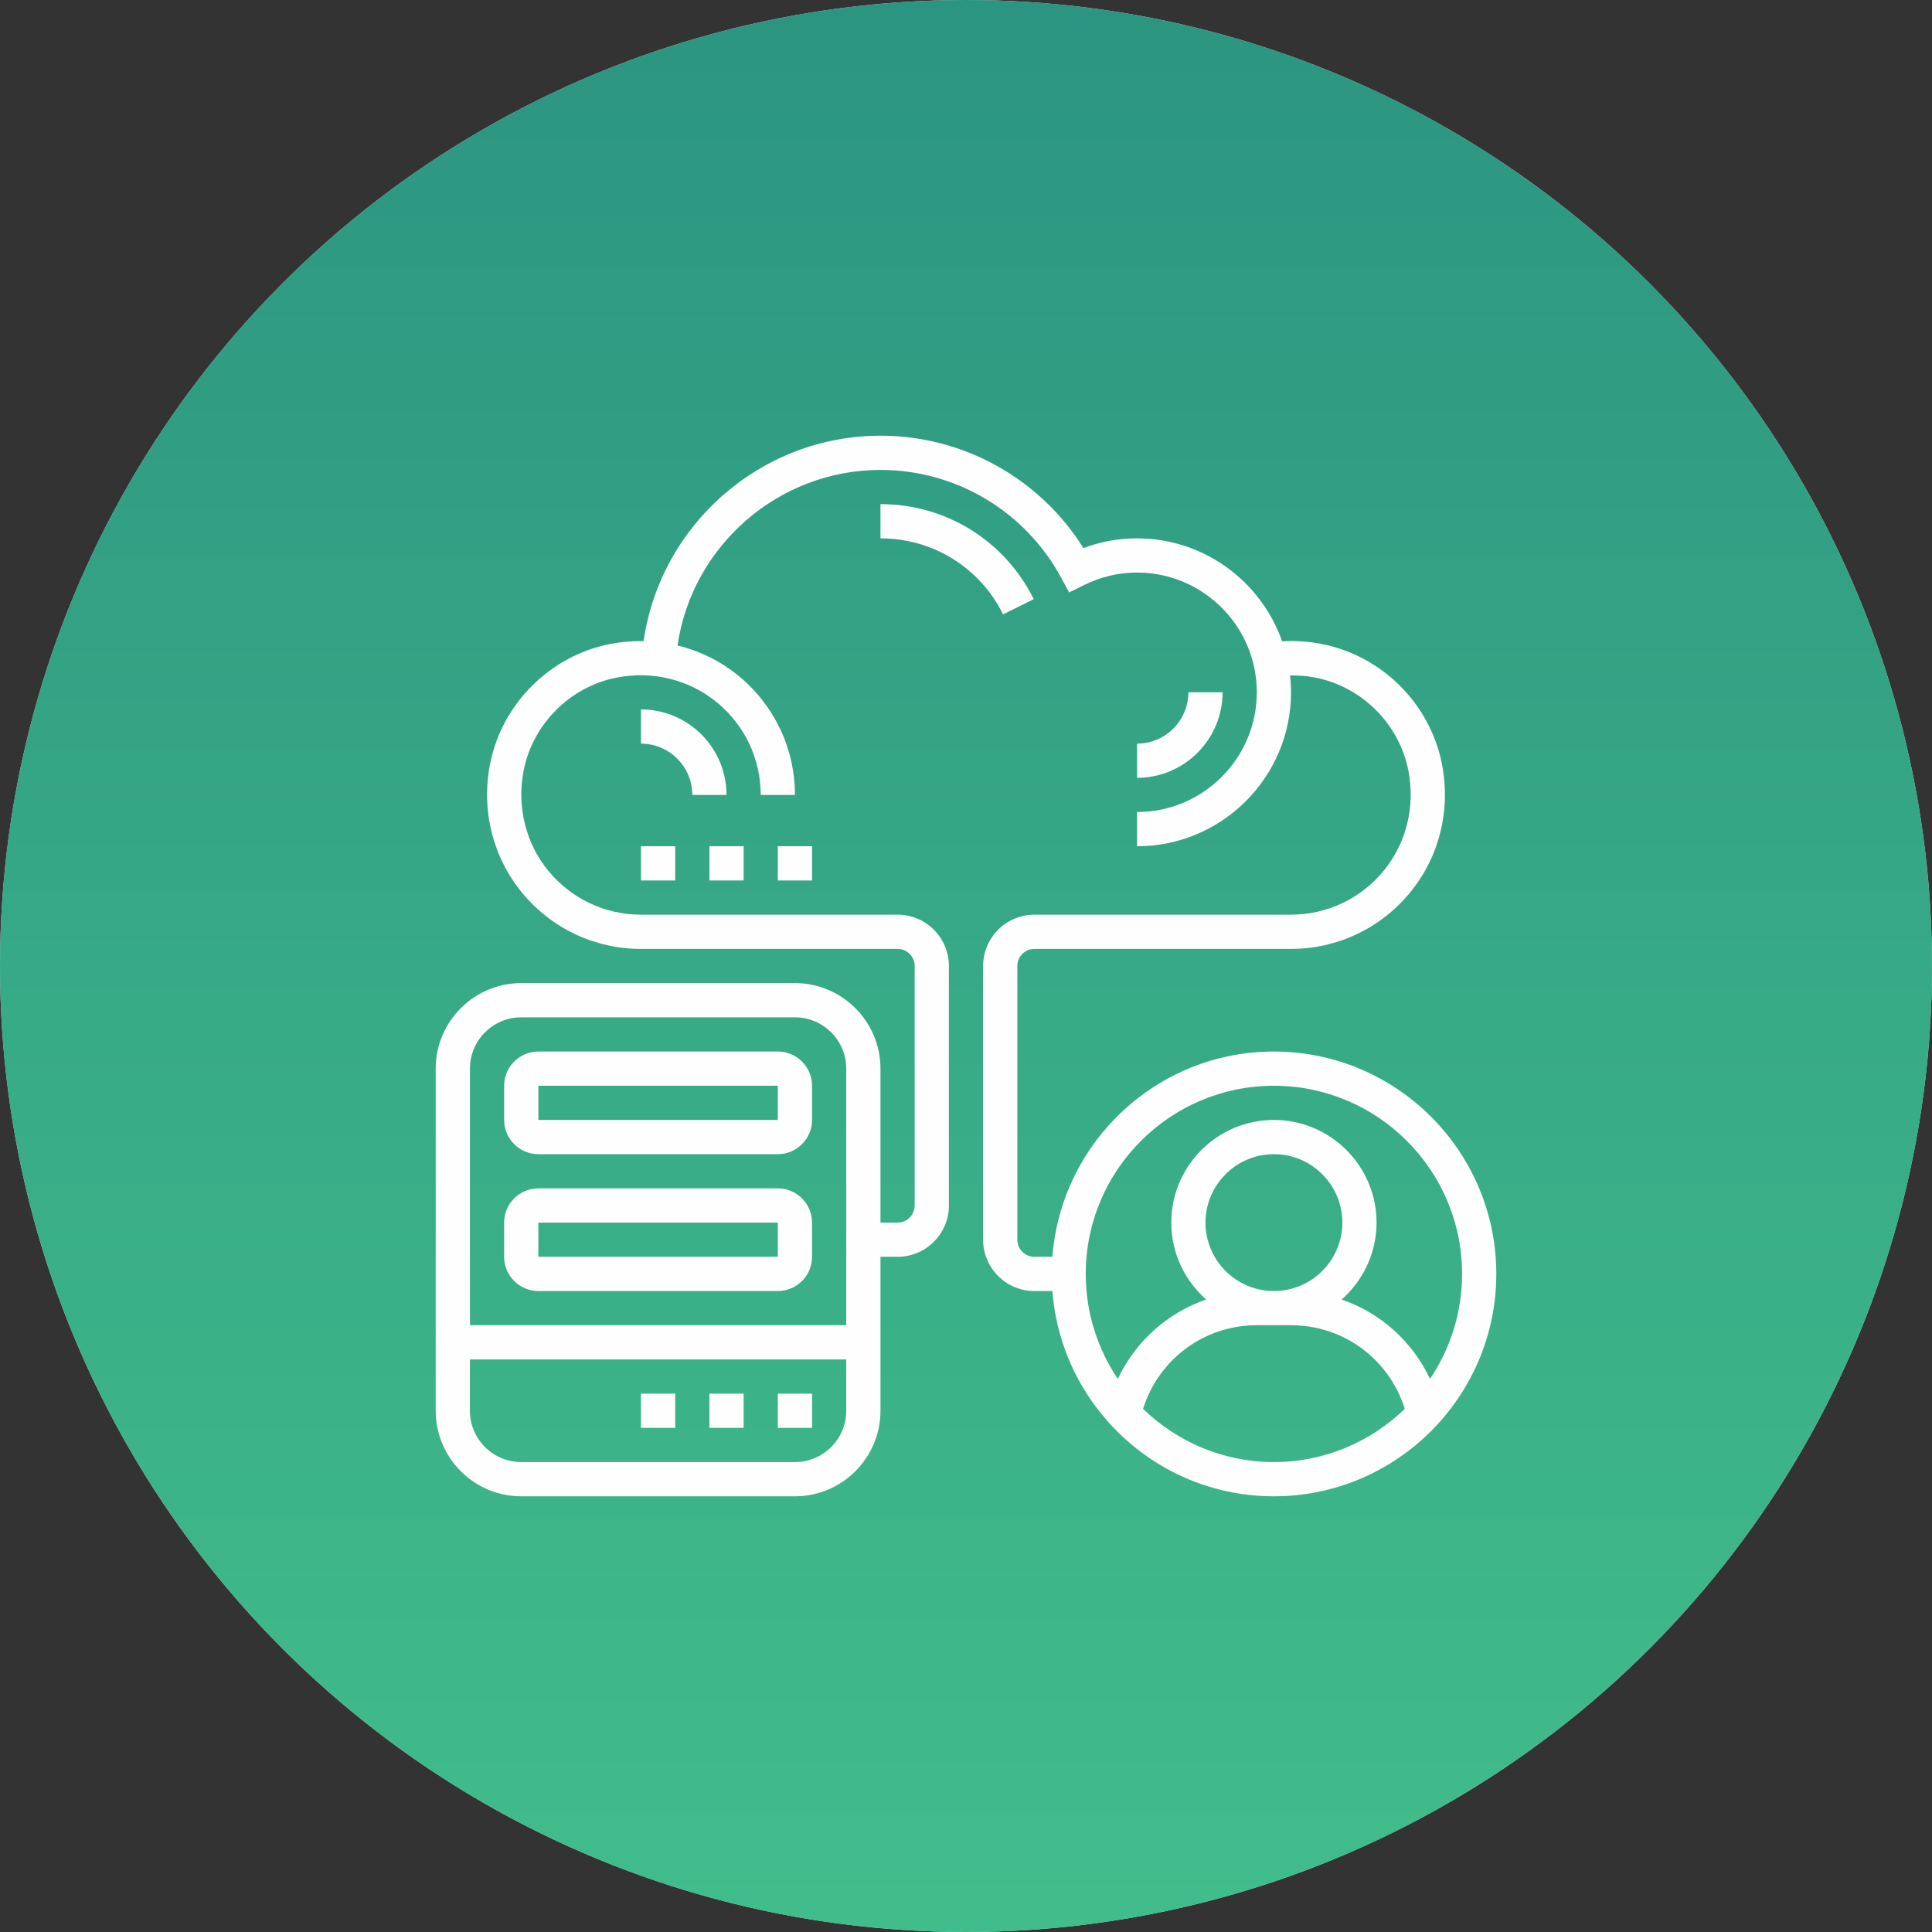 <?xml version="1.0" encoding="UTF-8"?> <svg xmlns="http://www.w3.org/2000/svg" width="60" height="60" viewBox="0 0 60 60" fill="none"><rect x="0" y="0" width="60" height="60" fill="#333333" stroke="none"/><circle cx="30" cy="30" r="30" fill="#D9D9D9"></circle><circle cx="30" cy="30" r="30" fill="url(#paint0_linear_704_884)"></circle><g clip-path="url(#clip0_704_884)"><path d="M39.562 32.656C35.934 32.656 32.956 35.471 32.683 39.031H32.125C31.832 39.031 31.594 38.793 31.594 38.5V30C31.594 29.707 31.832 29.469 32.125 29.469H40.094C41.526 29.469 42.872 28.834 43.784 27.727C44.697 26.621 45.06 25.165 44.782 23.734C44.416 21.847 42.899 20.344 41.008 19.992C40.611 19.917 40.212 19.893 39.818 19.916C39.163 18.057 37.393 16.719 35.312 16.719C34.739 16.719 34.181 16.82 33.647 17.021C32.291 14.857 29.919 13.531 27.344 13.531C23.636 13.531 20.507 16.294 19.988 19.91C19.645 19.904 19.299 19.932 18.953 19.999C17.082 20.363 15.581 21.863 15.218 23.733C14.94 25.165 15.303 26.621 16.216 27.727C17.128 28.834 18.474 29.469 19.906 29.469H27.875C28.168 29.469 28.406 29.707 28.406 30V37.438C28.406 37.73 28.168 37.969 27.875 37.969H27.344V33.188C27.344 31.723 26.152 30.531 24.688 30.531H16.188C14.723 30.531 13.531 31.723 13.531 33.188V43.812C13.531 45.277 14.723 46.469 16.188 46.469H24.688C26.152 46.469 27.344 45.277 27.344 43.812V39.031H27.875C28.754 39.031 29.469 38.316 29.469 37.438V30C29.469 29.121 28.754 28.406 27.875 28.406H19.906C18.791 28.406 17.745 27.912 17.035 27.052C16.326 26.191 16.044 25.055 16.261 23.936C16.542 22.487 17.706 21.324 19.155 21.042C20.274 20.825 21.409 21.107 22.27 21.817C23.131 22.526 23.625 23.573 23.625 24.688H24.688C24.688 23.254 24.053 21.909 22.946 20.997C22.384 20.534 21.733 20.214 21.041 20.046C21.491 16.954 24.171 14.594 27.344 14.594C29.691 14.594 31.842 15.879 32.958 17.948L33.202 18.4L33.662 18.172C34.184 17.913 34.739 17.781 35.312 17.781C37.363 17.781 39.031 19.449 39.031 21.5C39.031 23.551 37.363 25.219 35.312 25.219V26.281C37.949 26.281 40.094 24.136 40.094 21.5C40.094 21.323 40.083 21.148 40.063 20.976C40.313 20.974 40.563 20.989 40.814 21.036C42.279 21.309 43.456 22.474 43.739 23.936C43.956 25.055 43.674 26.19 42.965 27.051C42.255 27.912 41.209 28.406 40.094 28.406H32.125C31.246 28.406 30.531 29.121 30.531 30V38.5C30.531 39.379 31.246 40.094 32.125 40.094H32.683C32.956 43.654 35.934 46.469 39.562 46.469C43.37 46.469 46.469 43.37 46.469 39.562C46.469 35.755 43.37 32.656 39.562 32.656ZM16.188 31.594H24.688C25.566 31.594 26.281 32.309 26.281 33.188V41.156H14.594V33.188C14.594 32.309 15.309 31.594 16.188 31.594ZM24.688 45.406H16.188C15.309 45.406 14.594 44.691 14.594 43.812V42.219H26.281V43.812C26.281 44.691 25.566 45.406 24.688 45.406ZM39.562 33.719C42.785 33.719 45.406 36.34 45.406 39.562C45.406 40.768 45.039 41.89 44.411 42.822C43.861 41.656 42.87 40.772 41.667 40.357C42.329 39.772 42.75 38.92 42.75 37.969C42.75 36.211 41.32 34.781 39.562 34.781C37.805 34.781 36.375 36.211 36.375 37.969C36.375 38.92 36.796 39.772 37.459 40.357C36.255 40.773 35.265 41.657 34.715 42.822C34.086 41.89 33.719 40.768 33.719 39.562C33.719 36.34 36.34 33.719 39.562 33.719ZM37.438 37.969C37.438 36.797 38.391 35.844 39.562 35.844C40.734 35.844 41.688 36.797 41.688 37.969C41.688 39.141 40.734 40.094 39.562 40.094C38.391 40.094 37.438 39.141 37.438 37.969ZM35.498 43.753C35.984 42.214 37.392 41.156 39.031 41.156H40.094C41.734 41.156 43.142 42.214 43.627 43.753C42.574 44.774 41.141 45.406 39.562 45.406C37.984 45.406 36.551 44.774 35.498 43.753Z" fill="#FFFEFE"></path><path d="M16.719 35.844H24.156C24.742 35.844 25.219 35.367 25.219 34.781V33.719C25.219 33.133 24.742 32.656 24.156 32.656H16.719C16.133 32.656 15.656 33.133 15.656 33.719V34.781C15.656 35.367 16.133 35.844 16.719 35.844ZM16.719 33.719H24.156L24.157 34.781H16.719V33.719Z" fill="#FFFEFE"></path><path d="M16.719 40.094H24.156C24.742 40.094 25.219 39.617 25.219 39.031V37.969C25.219 37.383 24.742 36.906 24.156 36.906H16.719C16.133 36.906 15.656 37.383 15.656 37.969V39.031C15.656 39.617 16.133 40.094 16.719 40.094ZM16.719 37.969H24.156L24.157 39.031H16.719V37.969Z" fill="#FFFEFE"></path><path d="M24.156 43.281H25.219V44.344H24.156V43.281Z" fill="#FFFEFE"></path><path d="M22.031 43.281H23.094V44.344H22.031V43.281Z" fill="#FFFEFE"></path><path d="M19.906 43.281H20.969V44.344H19.906V43.281Z" fill="#FFFEFE"></path><path d="M21.5 24.688H22.562C22.562 23.223 21.371 22.031 19.906 22.031V23.094C20.785 23.094 21.5 23.809 21.5 24.688Z" fill="#FFFEFE"></path><path d="M32.104 18.607C31.199 16.787 29.375 15.656 27.344 15.656V16.719C28.969 16.719 30.429 17.623 31.152 19.08L32.104 18.607Z" fill="#FFFEFE"></path><path d="M36.906 21.5C36.906 22.379 36.191 23.094 35.312 23.094V24.156C36.777 24.156 37.969 22.965 37.969 21.5H36.906Z" fill="#FFFEFE"></path><path d="M19.906 26.281H20.969V27.344H19.906V26.281Z" fill="#FFFEFE"></path><path d="M22.031 26.281H23.094V27.344H22.031V26.281Z" fill="#FFFEFE"></path><path d="M24.156 26.281H25.219V27.344H24.156V26.281Z" fill="#FFFEFE"></path></g><defs><linearGradient id="paint0_linear_704_884" x1="30" y1="0" x2="30" y2="60" gradientUnits="userSpaceOnUse"><stop stop-color="#2C9581"></stop><stop offset="1" stop-color="#41BD8B"></stop></linearGradient><clipPath id="clip0_704_884"><rect width="34" height="34" fill="white" transform="translate(13 13)"></rect></clipPath></defs></svg> 